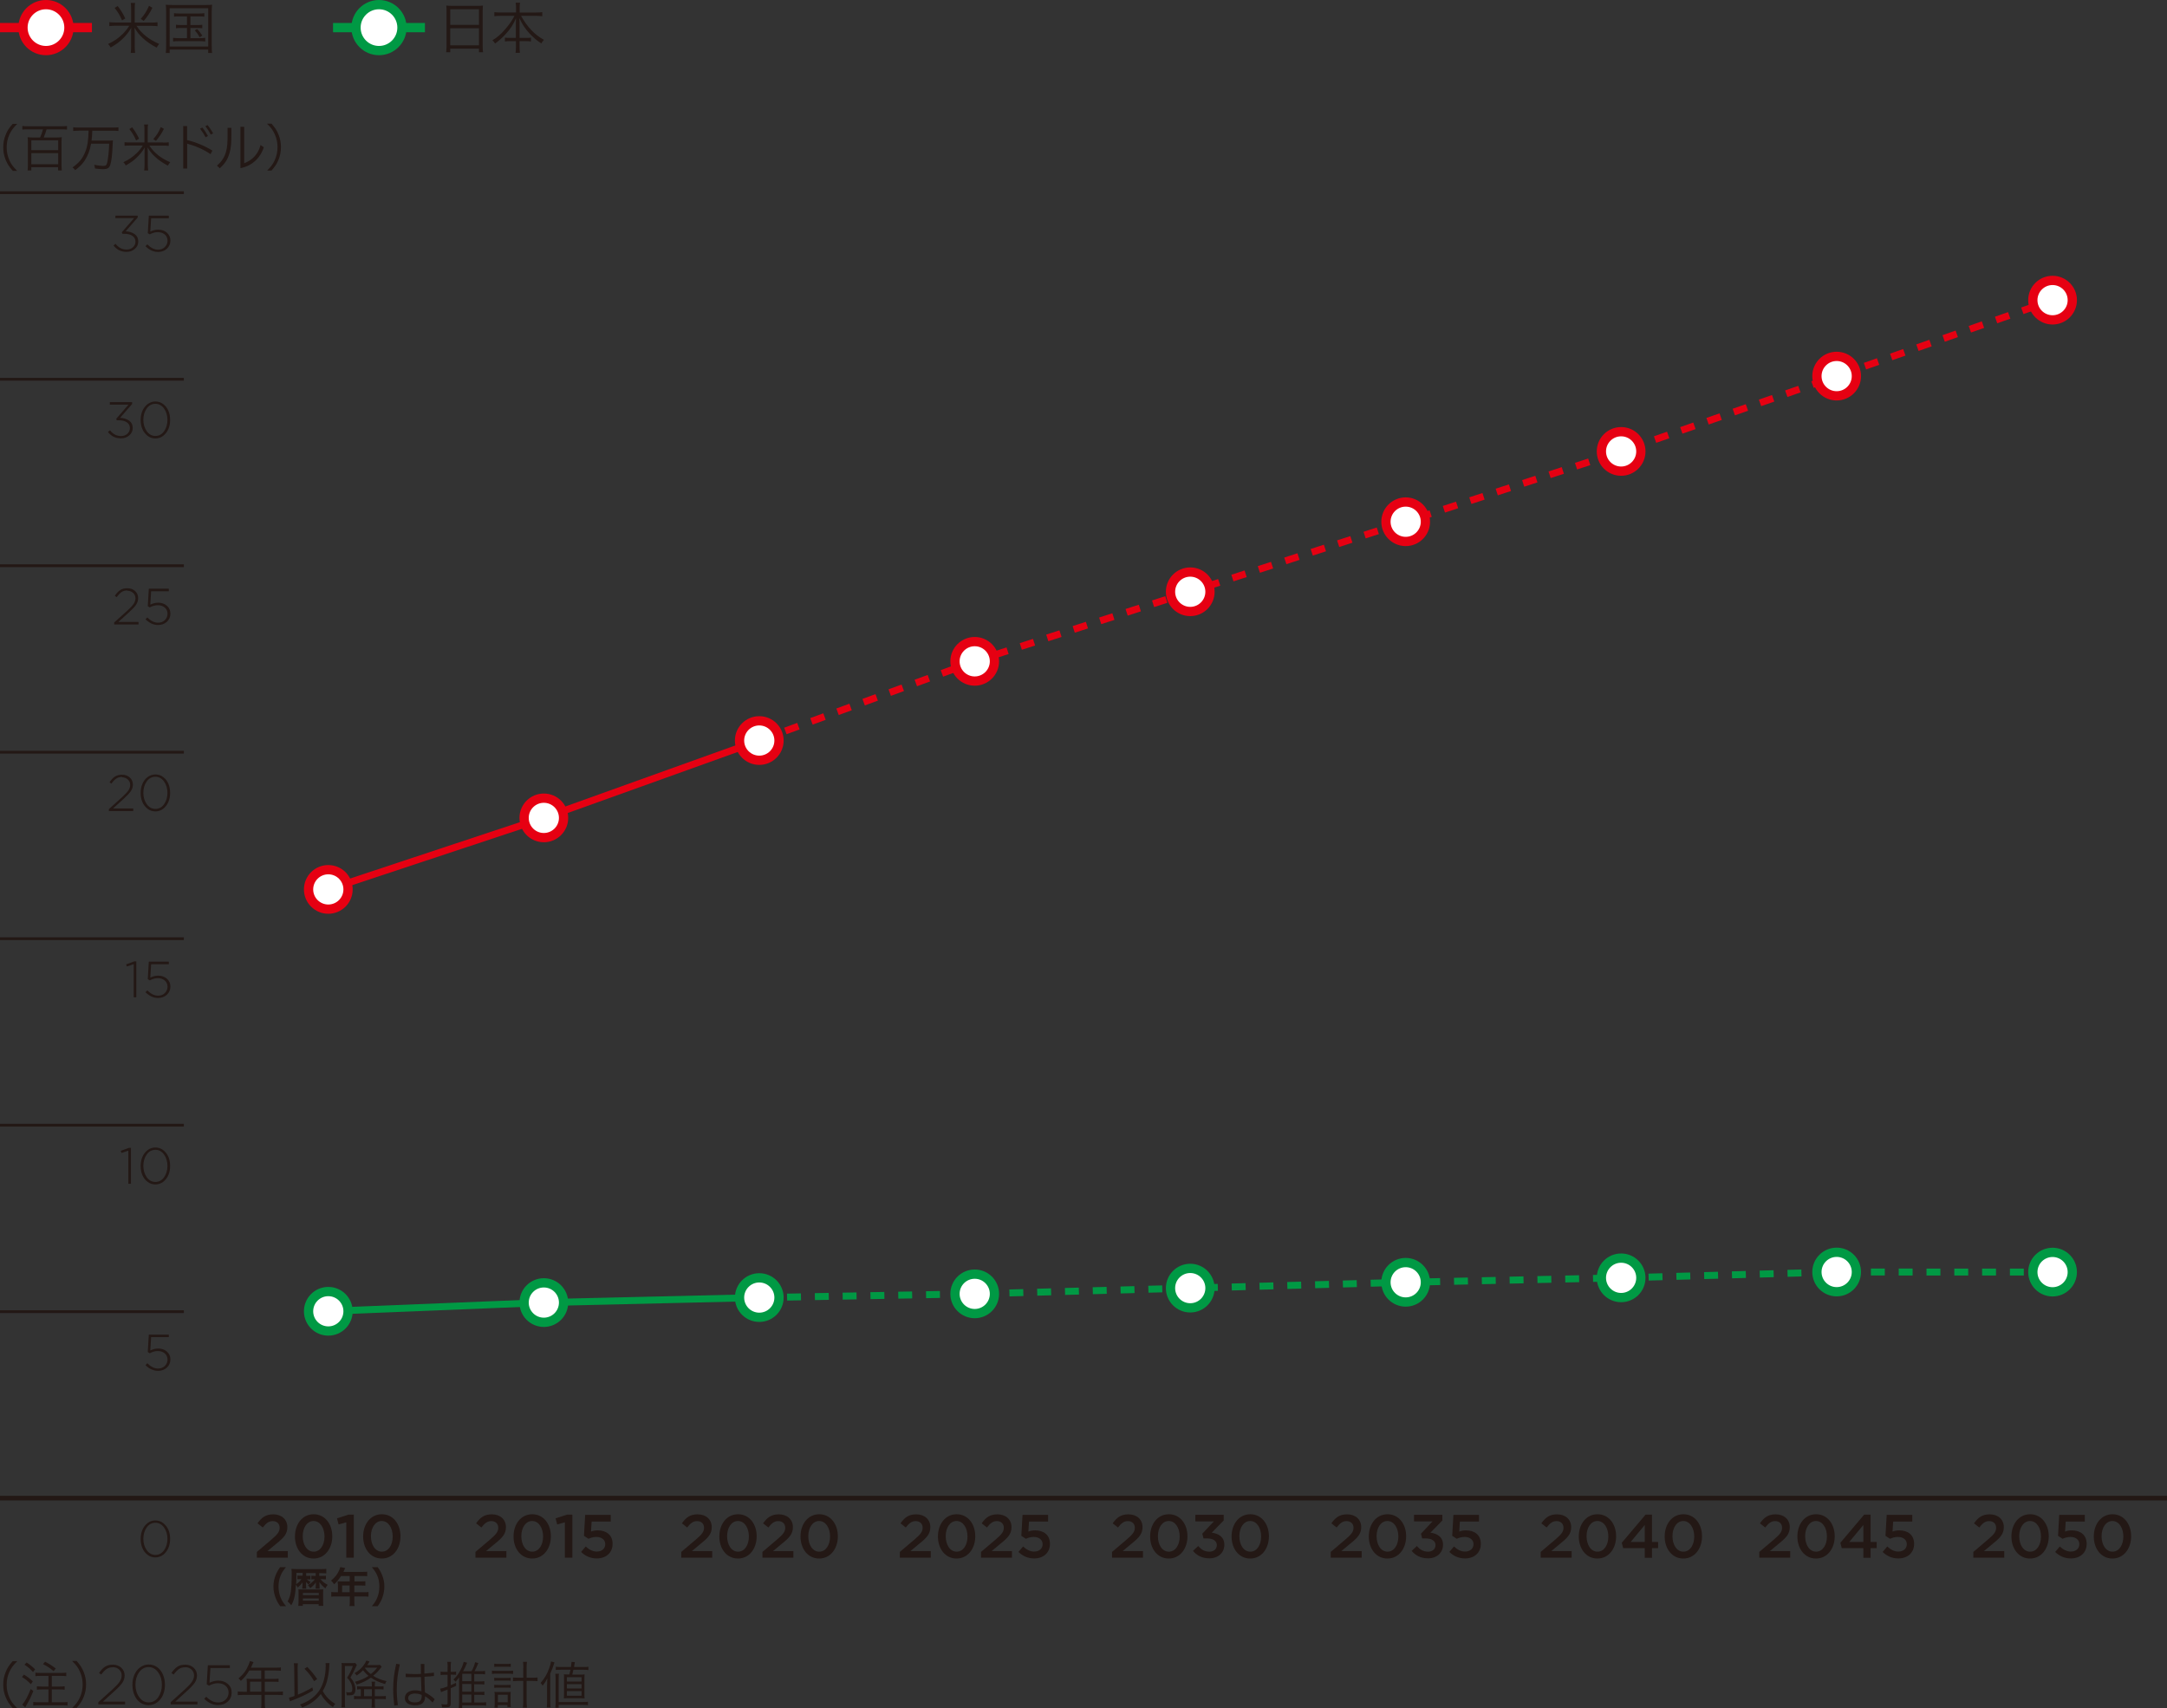 <?xml version="1.0" encoding="UTF-8"?><svg id="_レイヤー_2" xmlns="http://www.w3.org/2000/svg" viewBox="0 0 233.86 184.38"><rect x="0" y="0" width="233.86" height="184.38" fill="#333333" stroke="none"/><defs><style>.cls-1,.cls-2,.cls-3,.cls-4,.cls-5,.cls-6,.cls-7,.cls-8,.cls-9,.cls-10{stroke-miterlimit:10;}.cls-1,.cls-2,.cls-3,.cls-5,.cls-7,.cls-8,.cls-9,.cls-10{fill:none;}.cls-1,.cls-2,.cls-4,.cls-9{stroke:#e60012;}.cls-2,.cls-3,.cls-9,.cls-10{stroke-width:.75px;}.cls-3,.cls-5,.cls-6,.cls-10{stroke:#094;}.cls-4,.cls-6{fill:#fff;}.cls-7{stroke-width:.3px;}.cls-7,.cls-8{stroke:#231815;}.cls-8{stroke-width:.5px;}.cls-11{fill:#231815;}.cls-9,.cls-10{stroke-dasharray:0 0 1.5 1.5;}</style></defs><g id="base"><g><path class="cls-11" d="M48.19,1.19c0-.24,0-.42-.03-.59,.19,.02,.37,.03,.64,.03h2.7c.28,0,.44,0,.62-.03-.02,.17-.03,.32-.03,.55v3.85c0,.29,.01,.46,.04,.64h-.44v-.39h-3.1v.39h-.44c.02-.18,.04-.37,.04-.64V1.19Zm.4,1.49h3.1V1h-3.1v1.68Zm0,2.21h3.1v-1.84h-3.1v1.84Z"/><path class="cls-11" d="M54.01,1.71c-.23,0-.44,.01-.66,.04v-.44c.22,.03,.4,.04,.66,.04h1.68V.84c0-.2-.01-.34-.04-.55h.47c-.03,.18-.04,.35-.04,.54v.52h1.77c.3,0,.5-.01,.67-.04v.44c-.25-.02-.43-.04-.67-.04h-1.62c.67,1.21,1.48,2.05,2.47,2.59-.13,.14-.19,.23-.28,.39-.49-.32-.86-.64-1.25-1.05-.5-.53-.83-1.04-1.12-1.69,.02,.36,.02,.58,.02,.78v1.36h.65c.29,0,.43,0,.58-.03v.42c-.18-.03-.32-.04-.59-.04h-.64v.57c0,.28,.01,.5,.04,.69h-.47c.03-.21,.04-.42,.04-.7v-.56h-.58c-.28,0-.43,0-.61,.04v-.42c.16,.02,.29,.03,.59,.03h.59v-1.36c0-.22,0-.45,.02-.77-.28,.65-.59,1.15-1.13,1.73-.38,.41-.7,.7-1.14,1.01-.09-.16-.14-.22-.28-.35,.52-.31,.95-.68,1.4-1.22,.45-.52,.71-.9,.98-1.42h-1.53Z"/></g><g><path class="cls-11" d="M1.37,18.43c-.41-.47-.58-.74-.76-1.18-.18-.44-.26-.87-.26-1.35s.08-.91,.26-1.35c.18-.45,.35-.71,.76-1.18h.49c-.46,.47-.64,.72-.84,1.14-.2,.44-.3,.9-.3,1.4s.1,.96,.3,1.4c.19,.42,.37,.67,.84,1.14h-.49Z"/><path class="cls-11" d="M2.99,13.96c-.23,0-.41,.01-.58,.03v-.39c.17,.02,.34,.03,.58,.03h3.66c.24,0,.42-.01,.58-.03v.39c-.17-.02-.36-.03-.58-.03h-1.62c-.09,.3-.2,.62-.31,.88h1.42c.21,0,.37-.01,.53-.03-.02,.15-.03,.31-.03,.5v2.55c0,.19,.01,.36,.03,.54h-.4v-.35H3.38v.35h-.4c.02-.19,.03-.34,.03-.54v-2.56c0-.18-.01-.33-.03-.49,.16,.02,.31,.03,.51,.03h.84c.12-.27,.21-.52,.31-.88h-1.66Zm.39,2.25h2.9v-1.06H3.38v1.06Zm0,1.52h2.9v-1.2H3.38v1.2Z"/><path class="cls-11" d="M8.49,14.11c-.23,0-.41,.01-.59,.03v-.4c.17,.02,.35,.03,.59,.03h3.7c.24,0,.41-.01,.59-.03v.4c-.17-.02-.36-.03-.59-.03h-2.23q-.03,.73-.08,1.07h1.67c.33,0,.5,0,.64-.03-.02,.1-.02,.2-.03,.43-.04,1.08-.13,1.84-.26,2.22-.12,.35-.3,.46-.8,.46-.2,0-.45-.02-.85-.07-.01-.16-.04-.26-.09-.4,.44,.08,.71,.12,.96,.12,.32,0,.39-.07,.47-.45,.1-.51,.17-1.19,.19-1.95h-1.95c-.13,.73-.34,1.28-.69,1.82-.25,.38-.52,.65-1.02,1.04-.1-.14-.18-.21-.3-.29,.73-.52,1.09-.96,1.38-1.69,.24-.59,.34-1.25,.36-2.29h-1.09Z"/><path class="cls-11" d="M17.62,15.39c.26,0,.43-.01,.59-.03v.39c-.15-.02-.35-.03-.59-.03h-1.5c.49,.76,1.26,1.38,2.25,1.79-.12,.14-.15,.2-.25,.37-.57-.3-1.01-.6-1.4-.97-.35-.32-.57-.61-.79-1q.01,.18,.02,.57v1.25c0,.25,.01,.46,.04,.67h-.43c.03-.2,.04-.42,.04-.68v-1.24c0-.23,0-.42,.02-.57-.26,.46-.5,.75-.91,1.14-.31,.3-.6,.5-1.14,.81-.08-.16-.13-.23-.26-.35,.59-.27,1.02-.57,1.45-.99,.26-.25,.49-.54,.65-.81h-1.38c-.24,0-.43,.01-.59,.03v-.39c.15,.02,.32,.03,.59,.03h1.56v-1.4c0-.23-.01-.36-.04-.54h.43c-.03,.15-.04,.31-.04,.54v1.4h1.66Zm-2.93-.23c-.21-.49-.4-.8-.73-1.23l.3-.19c.34,.45,.51,.74,.75,1.23l-.32,.19Zm1.86-.15c.37-.42,.58-.75,.8-1.29l.34,.19c-.25,.5-.47,.83-.86,1.3l-.29-.2Z"/><path class="cls-11" d="M20.19,18.19h-.42v-4.58h.42v1.51c1.02,.24,2.02,.69,2.73,1.14l-.2,.38c-.82-.55-1.69-.91-2.52-1.13v2.67Zm1.65-4.42c.23,.28,.42,.57,.6,.91l-.25,.14c-.18-.34-.38-.64-.6-.93l.25-.12Zm.57-.26c.21,.27,.4,.55,.59,.88l-.25,.14c-.19-.35-.36-.62-.59-.91l.25-.12Z"/><path class="cls-11" d="M24.97,13.81v.75c0,.76-.03,1.41-.2,1.97-.22,.72-.48,1.11-1.05,1.64-.09-.1-.2-.2-.31-.29,.53-.45,.81-.91,.97-1.46,.16-.54,.18-1.12,.18-1.88v-.74h.41Zm.98-.12h.4v3.93c.85-.31,1.51-.96,1.77-1.97,.12,.09,.24,.18,.35,.25-.4,1.21-1.31,2.02-2.52,2.25v-4.46Z"/><path class="cls-11" d="M28.81,18.43c.46-.46,.64-.71,.84-1.14,.2-.44,.3-.9,.3-1.4s-.1-.96-.3-1.4c-.19-.42-.37-.68-.84-1.14h.49c.41,.47,.58,.74,.76,1.18,.18,.44,.26,.88,.26,1.35s-.08,.91-.26,1.35c-.18,.45-.35,.71-.76,1.18h-.49Z"/></g><g><path class="cls-11" d="M27.73,167.52l1.59-1.35c.63-.54,.86-.83,.86-1.25,0-.46-.32-.72-.75-.72s-.71,.23-1.07,.69l-.57-.45c.44-.62,.88-.97,1.7-.97,.9,0,1.52,.55,1.52,1.38h0c0,.74-.38,1.14-1.2,1.8l-.95,.79h2.2v.71h-3.34v-.64Z"/><path class="cls-11" d="M31.83,165.86h0c0-1.33,.8-2.4,2.02-2.4s2.01,1.06,2.01,2.38h0c0,1.33-.8,2.4-2.02,2.4s-2.01-1.06-2.01-2.38Zm3.19,0h0c0-.92-.47-1.67-1.18-1.67s-1.17,.73-1.17,1.64h0c0,.92,.46,1.67,1.18,1.67s1.17-.73,1.17-1.64Z"/><path class="cls-11" d="M37.37,164.33l-.83,.23-.17-.66,1.24-.4h.57v4.65h-.81v-3.83Z"/><path class="cls-11" d="M39.19,165.86h0c0-1.33,.8-2.4,2.02-2.4s2.01,1.06,2.01,2.38h0c0,1.33-.8,2.4-2.02,2.4s-2.01-1.06-2.01-2.38Zm3.19,0h0c0-.92-.47-1.67-1.18-1.67s-1.17,.73-1.17,1.64h0c0,.92,.46,1.67,1.18,1.67s1.17-.73,1.17-1.64Z"/></g><g><path class="cls-11" d="M30.24,173.39c-.25-.36-.36-.56-.49-.89-.16-.41-.24-.81-.24-1.24s.07-.8,.23-1.2c.13-.33,.24-.53,.49-.89h.63c-.32,.4-.45,.6-.57,.9-.16,.37-.23,.75-.23,1.19s.08,.86,.24,1.23c.13,.3,.25,.5,.57,.9h-.63Z"/><path class="cls-11" d="M34.48,170.11h.38c.14,0,.25,0,.31-.02v.4c-.08,0-.19-.02-.31-.02h-.28c.27,.3,.45,.44,.78,.61-.12,.14-.15,.19-.24,.38-.31-.24-.45-.39-.66-.68,0,.08,.02,.22,.02,.3v.14c0,.12,0,.18,.02,.27h-.44c.01-.1,.02-.17,.02-.27v-.13c0-.14,0-.24,.01-.28-.17,.25-.34,.42-.61,.63-.08-.14-.12-.19-.25-.3,.22-.14,.38-.27,.59-.47,.07-.07,.09-.09,.15-.19h-.1c-.11,0-.22,0-.27,.02v-.4c.06,0,.14,.01,.28,.01h.19v-.3h-1.03v.3h.19c.13,0,.22,0,.27-.01v.4c-.06,0-.14-.01-.23-.01h-.15c.12,.12,.23,.19,.4,.28-.1,.11-.13,.16-.19,.3-.21-.19-.21-.19-.3-.31t0,.14s0,.02,0,.18v.12c0,.12,0,.22,.02,.29h-.44c.01-.08,.03-.2,.03-.29v-.14s0-.09,0-.24c-.17,.24-.28,.36-.51,.55-.06-.12-.1-.18-.2-.3-.03,.52-.05,.76-.1,1.06-.08,.47-.19,.81-.4,1.16-.14-.18-.23-.29-.39-.42,.2-.37,.29-.65,.36-1.15,.05-.41,.08-.92,.08-1.71,0-.34,0-.49-.03-.65,.17,.01,.36,.02,.59,.02h2.62c.26,0,.43,0,.55-.03v.49c-.12-.01-.27-.02-.5-.02h-.26v.3Zm-2.49-.3v.32c0,.24-.01,.59-.03,.88,.24-.15,.41-.32,.57-.54h-.22c-.1,0-.16,0-.22,.01v-.4c.06,0,.12,.01,.22,.01h.35v-.3h-.67Zm.23,2.17c0-.17,0-.27-.02-.41,.14,0,.28,.01,.49,.01h1.7c.27,0,.38,0,.5-.01-.02,.13-.02,.23-.02,.41v.88c0,.21,0,.34,.02,.49h-.5v-.18h-1.71v.18h-.49c.02-.13,.03-.29,.03-.48v-.9Zm.47,.21h1.71v-.23h-1.71v.23Zm0,.6h1.71v-.24h-1.71v.24Z"/><path class="cls-11" d="M36.45,170.96c0-.1,0-.17-.01-.26,.09,0,.19,.01,.32,.01h.98v-.58h-.94c-.23,.36-.45,.63-.74,.89-.13-.19-.18-.25-.33-.4,.46-.39,.69-.69,.88-1.13,.06-.14,.09-.24,.11-.33l.54,.11c-.03,.05-.04,.07-.07,.13,0,.01-.05,.11-.13,.28h2.11c.21,0,.32,0,.46-.02v.49c-.14-.02-.26-.02-.46-.02h-.92v.58h.72c.21,0,.33,0,.46-.02v.48c-.14-.01-.26-.02-.45-.02h-.74v.73h1.04c.21,0,.35,0,.49-.03v.51c-.14-.02-.3-.03-.49-.03h-1.04v.56c0,.23,0,.35,.03,.48h-.55c.02-.13,.03-.25,.03-.49v-.55h-1.51c-.2,0-.34,0-.49,.03v-.51c.14,.02,.29,.03,.49,.03h.23v-.92Zm1.28,.92v-.73h-.81v.73h.81Z"/><path class="cls-11" d="M40.13,173.39c.32-.4,.45-.6,.57-.9,.16-.37,.24-.77,.24-1.23s-.07-.82-.23-1.19c-.13-.3-.26-.5-.58-.9h.63c.25,.36,.36,.55,.49,.89,.16,.41,.23,.77,.23,1.2s-.08,.83-.23,1.24c-.13,.33-.24,.53-.49,.89h-.63Z"/></g><g><path class="cls-11" d="M51.32,167.52l1.59-1.35c.63-.54,.86-.83,.86-1.25,0-.46-.32-.72-.75-.72s-.71,.23-1.07,.69l-.57-.45c.44-.62,.88-.97,1.7-.97,.9,0,1.52,.55,1.52,1.38h0c0,.74-.38,1.14-1.2,1.8l-.95,.79h2.2v.71h-3.34v-.64Z"/><path class="cls-11" d="M55.42,165.86h0c0-1.33,.8-2.4,2.02-2.4s2.01,1.06,2.01,2.38h0c0,1.33-.8,2.4-2.02,2.4s-2.01-1.06-2.01-2.38Zm3.19,0h0c0-.92-.47-1.67-1.18-1.67s-1.17,.73-1.17,1.64h0c0,.92,.46,1.67,1.18,1.67s1.17-.73,1.17-1.64Z"/><path class="cls-11" d="M60.96,164.33l-.83,.23-.17-.66,1.24-.4h.57v4.65h-.81v-3.83Z"/><path class="cls-11" d="M62.71,167.53l.5-.59c.37,.34,.76,.55,1.19,.55,.55,0,.92-.32,.92-.8h0c0-.48-.4-.78-.96-.78-.33,0-.61,.09-.85,.2l-.49-.32,.13-2.26h2.76v.72h-2.06l-.07,1.08c.22-.08,.42-.13,.73-.13,.9,0,1.6,.48,1.6,1.45h0c0,.96-.69,1.58-1.71,1.58-.71,0-1.26-.28-1.7-.71Z"/></g><g><path class="cls-11" d="M73.53,167.52l1.59-1.35c.63-.54,.86-.83,.86-1.25,0-.46-.32-.72-.75-.72s-.71,.23-1.07,.69l-.57-.45c.44-.62,.88-.97,1.7-.97,.9,0,1.52,.55,1.52,1.38h0c0,.74-.38,1.14-1.2,1.8l-.95,.79h2.2v.71h-3.34v-.64Z"/><path class="cls-11" d="M77.63,165.86h0c0-1.33,.8-2.4,2.02-2.4s2.01,1.06,2.01,2.38h0c0,1.33-.8,2.4-2.02,2.4s-2.01-1.06-2.01-2.38Zm3.19,0h0c0-.92-.47-1.67-1.18-1.67s-1.17,.73-1.17,1.64h0c0,.92,.46,1.67,1.18,1.67s1.17-.73,1.17-1.64Z"/><path class="cls-11" d="M82.29,167.52l1.59-1.35c.63-.54,.86-.83,.86-1.25,0-.46-.32-.72-.75-.72s-.71,.23-1.07,.69l-.57-.45c.44-.62,.88-.97,1.7-.97,.9,0,1.52,.55,1.52,1.38h0c0,.74-.38,1.14-1.2,1.8l-.95,.79h2.2v.71h-3.34v-.64Z"/><path class="cls-11" d="M86.39,165.86h0c0-1.33,.8-2.4,2.02-2.4s2.01,1.06,2.01,2.38h0c0,1.33-.8,2.4-2.02,2.4s-2.01-1.06-2.01-2.38Zm3.19,0h0c0-.92-.47-1.67-1.18-1.67s-1.17,.73-1.17,1.64h0c0,.92,.46,1.67,1.18,1.67s1.17-.73,1.17-1.64Z"/></g><g><path class="cls-11" d="M97.12,167.52l1.59-1.35c.63-.54,.86-.83,.86-1.25,0-.46-.32-.72-.75-.72s-.71,.23-1.07,.69l-.57-.45c.44-.62,.88-.97,1.7-.97,.9,0,1.52,.55,1.52,1.38h0c0,.74-.38,1.14-1.2,1.8l-.95,.79h2.2v.71h-3.34v-.64Z"/><path class="cls-11" d="M101.22,165.86h0c0-1.33,.8-2.4,2.02-2.4s2.01,1.06,2.01,2.38h0c0,1.33-.8,2.4-2.02,2.4s-2.01-1.06-2.01-2.38Zm3.19,0h0c0-.92-.47-1.67-1.18-1.67s-1.17,.73-1.17,1.64h0c0,.92,.46,1.67,1.18,1.67s1.17-.73,1.17-1.64Z"/><path class="cls-11" d="M105.88,167.52l1.59-1.35c.63-.54,.86-.83,.86-1.25,0-.46-.32-.72-.75-.72s-.71,.23-1.07,.69l-.57-.45c.44-.62,.88-.97,1.7-.97,.9,0,1.52,.55,1.52,1.38h0c0,.74-.38,1.14-1.2,1.8l-.95,.79h2.2v.71h-3.34v-.64Z"/><path class="cls-11" d="M109.91,167.53l.5-.59c.37,.34,.76,.55,1.19,.55,.55,0,.92-.32,.92-.8h0c0-.48-.4-.78-.96-.78-.33,0-.61,.09-.85,.2l-.49-.32,.13-2.26h2.76v.72h-2.06l-.07,1.08c.22-.08,.42-.13,.73-.13,.9,0,1.6,.48,1.6,1.45h0c0,.96-.69,1.58-1.71,1.58-.71,0-1.26-.28-1.7-.71Z"/></g><g><path class="cls-11" d="M120.02,167.52l1.59-1.35c.63-.54,.86-.83,.86-1.25,0-.46-.32-.72-.75-.72s-.71,.23-1.07,.69l-.57-.45c.44-.62,.88-.97,1.7-.97,.9,0,1.52,.55,1.52,1.38h0c0,.74-.38,1.14-1.2,1.8l-.95,.79h2.2v.71h-3.34v-.64Z"/><path class="cls-11" d="M124.12,165.86h0c0-1.33,.8-2.4,2.02-2.4s2.01,1.06,2.01,2.38h0c0,1.33-.8,2.4-2.02,2.4s-2.01-1.06-2.01-2.38Zm3.19,0h0c0-.92-.47-1.67-1.18-1.67s-1.17,.73-1.17,1.64h0c0,.92,.46,1.67,1.18,1.67s1.17-.73,1.17-1.64Z"/><path class="cls-11" d="M128.74,167.42l.57-.53c.33,.39,.7,.61,1.21,.61,.46,0,.8-.28,.8-.7h0c0-.47-.42-.73-1.06-.73h-.38l-.13-.51,1.25-1.33h-2v-.71h3.06v.61l-1.29,1.32c.7,.09,1.36,.44,1.36,1.3h0c0,.86-.66,1.47-1.62,1.47-.81,0-1.38-.34-1.77-.81Z"/><path class="cls-11" d="M132.91,165.86h0c0-1.33,.8-2.4,2.02-2.4s2.01,1.06,2.01,2.38h0c0,1.33-.8,2.4-2.02,2.4s-2.01-1.06-2.01-2.38Zm3.19,0h0c0-.92-.47-1.67-1.18-1.67s-1.17,.73-1.17,1.64h0c0,.92,.46,1.67,1.18,1.67s1.17-.73,1.17-1.64Z"/></g><g><path class="cls-11" d="M143.62,167.52l1.59-1.35c.63-.54,.86-.83,.86-1.25,0-.46-.32-.72-.75-.72s-.71,.23-1.07,.69l-.57-.45c.44-.62,.88-.97,1.7-.97,.9,0,1.52,.55,1.52,1.38h0c0,.74-.38,1.14-1.2,1.8l-.95,.79h2.2v.71h-3.34v-.64Z"/><path class="cls-11" d="M147.72,165.86h0c0-1.33,.8-2.4,2.02-2.4s2.01,1.06,2.01,2.38h0c0,1.33-.8,2.4-2.02,2.4s-2.01-1.06-2.01-2.38Zm3.19,0h0c0-.92-.47-1.67-1.18-1.67s-1.17,.73-1.17,1.64h0c0,.92,.46,1.67,1.18,1.67s1.17-.73,1.17-1.64Z"/><path class="cls-11" d="M152.34,167.42l.57-.53c.33,.39,.7,.61,1.21,.61,.46,0,.8-.28,.8-.7h0c0-.47-.42-.73-1.06-.73h-.38l-.13-.51,1.25-1.33h-2v-.71h3.06v.61l-1.29,1.32c.7,.09,1.36,.44,1.36,1.3h0c0,.86-.66,1.47-1.62,1.47-.81,0-1.38-.34-1.77-.81Z"/><path class="cls-11" d="M156.41,167.53l.5-.59c.37,.34,.76,.55,1.19,.55,.55,0,.92-.32,.92-.8h0c0-.48-.4-.78-.96-.78-.33,0-.61,.09-.85,.2l-.49-.32,.13-2.26h2.76v.72h-2.06l-.07,1.08c.22-.08,.42-.13,.73-.13,.9,0,1.6,.48,1.6,1.45h0c0,.96-.69,1.58-1.71,1.58-.71,0-1.26-.28-1.7-.71Z"/></g><g><path class="cls-11" d="M166.28,167.52l1.59-1.35c.63-.54,.86-.83,.86-1.25,0-.46-.32-.72-.75-.72s-.71,.23-1.07,.69l-.57-.45c.44-.62,.88-.97,1.7-.97,.9,0,1.52,.55,1.52,1.38h0c0,.74-.38,1.14-1.2,1.8l-.95,.79h2.2v.71h-3.34v-.64Z"/><path class="cls-11" d="M170.38,165.86h0c0-1.33,.8-2.4,2.02-2.4s2.01,1.06,2.01,2.38h0c0,1.33-.8,2.4-2.02,2.4s-2.01-1.06-2.01-2.38Zm3.19,0h0c0-.92-.47-1.67-1.18-1.67s-1.17,.73-1.17,1.64h0c0,.92,.46,1.67,1.18,1.67s1.17-.73,1.17-1.64Z"/><path class="cls-11" d="M177.5,167.12h-2.33l-.15-.58,2.57-3.04h.69v2.95h.66v.67h-.66v1.04h-.78v-1.04Zm0-.67v-1.83l-1.52,1.83h1.52Z"/><path class="cls-11" d="M179.65,165.86h0c0-1.33,.8-2.4,2.02-2.4s2.01,1.06,2.01,2.38h0c0,1.33-.8,2.4-2.02,2.4s-2.01-1.06-2.01-2.38Zm3.19,0h0c0-.92-.47-1.67-1.18-1.67s-1.17,.73-1.17,1.64h0c0,.92,.46,1.67,1.18,1.67s1.17-.73,1.17-1.64Z"/></g><g><path class="cls-11" d="M189.87,167.52l1.59-1.35c.63-.54,.86-.83,.86-1.25,0-.46-.32-.72-.75-.72s-.71,.23-1.07,.69l-.57-.45c.44-.62,.88-.97,1.7-.97,.9,0,1.52,.55,1.52,1.38h0c0,.74-.38,1.14-1.2,1.8l-.95,.79h2.2v.71h-3.34v-.64Z"/><path class="cls-11" d="M193.97,165.86h0c0-1.33,.8-2.4,2.02-2.4s2.01,1.06,2.01,2.38h0c0,1.33-.8,2.4-2.02,2.4s-2.01-1.06-2.01-2.38Zm3.19,0h0c0-.92-.47-1.67-1.18-1.67s-1.17,.73-1.17,1.64h0c0,.92,.46,1.67,1.18,1.67s1.17-.73,1.17-1.64Z"/><path class="cls-11" d="M201.09,167.12h-2.33l-.15-.58,2.57-3.04h.69v2.95h.66v.67h-.66v1.04h-.78v-1.04Zm0-.67v-1.83l-1.52,1.83h1.52Z"/><path class="cls-11" d="M203.17,167.53l.5-.59c.37,.34,.76,.55,1.19,.55,.55,0,.92-.32,.92-.8h0c0-.48-.4-.78-.96-.78-.33,0-.61,.09-.85,.2l-.49-.32,.13-2.26h2.76v.72h-2.06l-.07,1.08c.22-.08,.42-.13,.73-.13,.9,0,1.6,.48,1.6,1.45h0c0,.96-.69,1.58-1.71,1.58-.71,0-1.26-.28-1.7-.71Z"/></g><g><path class="cls-11" d="M212.97,167.52l1.59-1.35c.63-.54,.86-.83,.86-1.25,0-.46-.32-.72-.75-.72s-.71,.23-1.07,.69l-.57-.45c.44-.62,.88-.97,1.7-.97,.9,0,1.52,.55,1.52,1.38h0c0,.74-.38,1.14-1.2,1.8l-.95,.79h2.2v.71h-3.34v-.64Z"/><path class="cls-11" d="M217.07,165.86h0c0-1.33,.8-2.4,2.02-2.4s2.01,1.06,2.01,2.38h0c0,1.33-.8,2.4-2.02,2.4s-2.01-1.06-2.01-2.38Zm3.19,0h0c0-.92-.47-1.67-1.18-1.67s-1.17,.73-1.17,1.64h0c0,.92,.46,1.67,1.18,1.67s1.17-.73,1.17-1.64Z"/><path class="cls-11" d="M221.79,167.53l.5-.59c.37,.34,.76,.55,1.19,.55,.55,0,.92-.32,.92-.8h0c0-.48-.4-.78-.96-.78-.33,0-.61,.09-.85,.2l-.49-.32,.13-2.26h2.76v.72h-2.06l-.07,1.08c.22-.08,.42-.13,.73-.13,.9,0,1.6,.48,1.6,1.45h0c0,.96-.69,1.58-1.71,1.58-.71,0-1.26-.28-1.7-.71Z"/><path class="cls-11" d="M225.96,165.86h0c0-1.33,.8-2.4,2.02-2.4s2.01,1.06,2.01,2.38h0c0,1.33-.8,2.4-2.02,2.4s-2.01-1.06-2.01-2.38Zm3.19,0h0c0-.92-.47-1.67-1.18-1.67s-1.17,.73-1.17,1.64h0c0,.92,.46,1.67,1.18,1.67s1.17-.73,1.17-1.64Z"/></g><line class="cls-7" y1="141.59" x2="19.84" y2="141.59"/><path class="cls-11" d="M15.95,145.93l.11-1.86h2.16v.27h-1.91l-.09,1.44c.29-.14,.57-.21,.85-.21,.38,0,.69,.11,.94,.33,.25,.22,.38,.5,.38,.84,0,.36-.13,.66-.38,.89s-.57,.35-.96,.35c-.25,0-.49-.06-.73-.17s-.44-.26-.62-.45l.2-.2c.38,.38,.76,.57,1.15,.57,.3,0,.55-.09,.74-.28,.19-.19,.29-.42,.29-.69s-.1-.49-.29-.66c-.2-.17-.45-.26-.76-.26-.28,0-.57,.08-.87,.24l-.22-.14Z"/><line class="cls-7" y1="81.2" x2="19.84" y2="81.2"/><g><path class="cls-11" d="M13.15,83.87c-.23,0-.44,.06-.61,.18-.17,.12-.35,.3-.51,.54l-.21-.14c.18-.28,.38-.49,.58-.62,.21-.14,.47-.2,.79-.2s.6,.1,.82,.3c.22,.2,.33,.46,.33,.76,0,.25-.07,.49-.21,.7s-.39,.48-.75,.81l-1.18,1.07h2.18v.28h-2.63v-.21l1.44-1.3c.32-.29,.54-.53,.67-.72,.12-.19,.19-.39,.19-.59,0-.24-.09-.44-.26-.59-.17-.15-.38-.23-.61-.23Z"/><path class="cls-11" d="M18.17,84.6c.13,.3,.19,.63,.19,.99s-.06,.69-.19,.99-.32,.54-.56,.73c-.25,.19-.53,.28-.84,.28s-.6-.09-.84-.28-.43-.42-.56-.72-.19-.63-.19-.99,.06-.69,.19-.99c.13-.3,.32-.54,.56-.73,.25-.18,.53-.28,.84-.28s.6,.09,.84,.28c.25,.18,.43,.42,.56,.72Zm-.46,2.21c.24-.34,.36-.75,.36-1.22s-.12-.88-.36-1.22c-.24-.34-.56-.52-.94-.52s-.7,.17-.94,.51c-.24,.34-.36,.75-.36,1.22s.12,.88,.36,1.22c.24,.34,.56,.52,.94,.52s.7-.17,.94-.51Z"/></g><line class="cls-7" y1="61.07" x2="19.84" y2="61.07"/><g><path class="cls-11" d="M13.72,63.74c-.23,0-.44,.06-.61,.18s-.35,.3-.51,.54l-.21-.14c.18-.28,.38-.49,.58-.62,.21-.14,.47-.2,.79-.2s.6,.1,.82,.3c.22,.2,.33,.46,.33,.76,0,.25-.07,.48-.21,.7s-.39,.48-.75,.81l-1.18,1.07h2.18v.27h-2.63v-.21l1.44-1.3c.32-.29,.54-.53,.67-.72,.12-.19,.19-.39,.19-.59,0-.24-.09-.44-.26-.59-.17-.15-.38-.23-.61-.23Z"/><path class="cls-11" d="M15.95,65.41l.11-1.86h2.16v.28h-1.91l-.09,1.44c.29-.14,.57-.21,.85-.21,.38,0,.69,.11,.94,.33,.25,.22,.38,.5,.38,.84,0,.36-.13,.66-.38,.89-.25,.23-.57,.35-.96,.35-.25,0-.49-.06-.73-.17-.23-.12-.44-.27-.62-.45l.2-.2c.38,.38,.76,.57,1.15,.57,.3,0,.55-.09,.74-.28,.19-.19,.29-.42,.29-.69s-.1-.49-.29-.66c-.2-.17-.45-.26-.76-.26-.28,0-.57,.08-.87,.24l-.22-.14Z"/></g><line class="cls-7" y1="40.94" x2="19.84" y2="40.94"/><g><path class="cls-11" d="M13.87,43.68h-2.02v-.27h2.41v.2l-1.3,1.49c.4,.02,.72,.13,.98,.31,.26,.19,.38,.45,.38,.78s-.12,.6-.37,.81c-.25,.21-.54,.32-.89,.32-.59,0-1.06-.23-1.41-.69l.22-.18c.32,.41,.72,.62,1.2,.62,.26,0,.49-.08,.67-.24s.28-.37,.28-.62c0-.26-.11-.47-.33-.62-.22-.15-.51-.22-.87-.22h-.21l-.07-.16,1.33-1.53Z"/><path class="cls-11" d="M18.17,44.34c.13,.3,.19,.63,.19,.99s-.06,.69-.19,.99-.32,.54-.56,.73c-.25,.19-.53,.28-.84,.28s-.6-.09-.84-.28-.43-.42-.56-.72-.19-.63-.19-.99,.06-.69,.19-.99c.13-.3,.32-.54,.56-.73,.25-.18,.53-.28,.84-.28s.6,.09,.84,.28c.25,.18,.43,.42,.56,.72Zm-.46,2.21c.24-.34,.36-.75,.36-1.22s-.12-.88-.36-1.22c-.24-.34-.56-.52-.94-.52s-.7,.17-.94,.51c-.24,.34-.36,.75-.36,1.22s.12,.88,.36,1.22c.24,.34,.56,.52,.94,.52s.7-.17,.94-.51Z"/></g><line class="cls-7" y1="121.46" x2="19.84" y2="121.46"/><g><path class="cls-11" d="M13.03,124.23l.88-.32h.22v3.88h-.28v-3.58l-.74,.25-.08-.23Z"/><path class="cls-11" d="M18.17,124.87c.13,.3,.19,.63,.19,.99s-.06,.69-.19,.99c-.13,.3-.32,.54-.56,.73-.25,.18-.53,.28-.84,.28s-.6-.09-.84-.28c-.25-.18-.43-.42-.56-.72s-.19-.63-.19-.99,.06-.69,.19-.99c.13-.3,.32-.54,.56-.73s.53-.28,.84-.28,.6,.09,.84,.28,.43,.42,.56,.72Zm-.46,2.21c.24-.34,.36-.75,.36-1.22s-.12-.88-.36-1.22c-.24-.34-.56-.52-.94-.52s-.7,.17-.94,.51c-.24,.34-.36,.75-.36,1.22s.12,.88,.36,1.22c.24,.34,.56,.52,.94,.52s.7-.17,.94-.51Z"/></g><line class="cls-7" y1="20.8" x2="19.84" y2="20.8"/><g><path class="cls-11" d="M14.47,23.55h-2.02v-.27h2.41v.2l-1.3,1.49c.4,.02,.72,.12,.98,.31,.26,.19,.38,.45,.38,.78s-.12,.6-.37,.81c-.25,.21-.54,.32-.89,.32-.59,0-1.06-.23-1.41-.69l.22-.18c.32,.41,.72,.62,1.2,.62,.26,0,.49-.08,.67-.24,.19-.16,.28-.37,.28-.62,0-.26-.11-.47-.33-.62-.22-.15-.51-.22-.87-.22h-.21l-.07-.16,1.33-1.53Z"/><path class="cls-11" d="M15.95,25.14l.11-1.86h2.16v.28h-1.91l-.09,1.44c.29-.14,.57-.21,.85-.21,.38,0,.69,.11,.94,.33,.25,.22,.38,.5,.38,.84,0,.36-.13,.66-.38,.89-.25,.23-.57,.35-.96,.35-.25,0-.49-.06-.73-.17-.23-.12-.44-.27-.62-.45l.2-.2c.38,.38,.76,.57,1.15,.57,.3,0,.55-.09,.74-.28,.19-.19,.29-.42,.29-.69s-.1-.49-.29-.66c-.2-.17-.45-.26-.76-.26-.28,0-.57,.08-.87,.24l-.22-.14Z"/></g><line class="cls-7" y1="101.33" x2="19.84" y2="101.33"/><g><path class="cls-11" d="M13.61,104.1l.88-.32h.22v3.88h-.28v-3.58l-.74,.25-.08-.23Z"/><path class="cls-11" d="M15.95,105.67l.11-1.86h2.16v.28h-1.91l-.09,1.44c.29-.14,.57-.21,.85-.21,.38,0,.69,.11,.94,.33,.25,.22,.38,.5,.38,.84,0,.36-.13,.66-.38,.89-.25,.23-.57,.35-.96,.35-.25,0-.49-.06-.73-.17-.23-.12-.44-.27-.62-.45l.2-.2c.38,.38,.76,.57,1.15,.57,.3,0,.55-.09,.74-.28,.19-.19,.29-.42,.29-.69s-.1-.49-.29-.66c-.2-.17-.45-.26-.76-.26-.28,0-.57,.08-.87,.24l-.22-.14Z"/></g><path class="cls-11" d="M18.17,165.13c.13,.3,.19,.63,.19,.99s-.06,.69-.19,.99c-.13,.3-.32,.54-.56,.73-.25,.18-.53,.28-.84,.28s-.6-.09-.84-.28c-.25-.18-.43-.42-.56-.72s-.19-.63-.19-.99,.06-.69,.19-.99c.13-.3,.32-.54,.56-.73s.53-.28,.84-.28,.6,.09,.84,.28,.43,.42,.56,.72Zm-.46,2.21c.24-.34,.36-.75,.36-1.22s-.12-.88-.36-1.22c-.24-.34-.56-.52-.94-.52s-.7,.17-.94,.51c-.24,.34-.36,.75-.36,1.22s.12,.88,.36,1.22c.24,.34,.56,.52,.94,.52s.7-.17,.94-.51Z"/><line class="cls-5" x1="35.94" y1="2.98" x2="45.86" y2="2.98"/><circle class="cls-6" cx="40.9" cy="2.98" r="2.48"/><g><path class="cls-11" d="M16.36,2.44c.28,0,.47-.01,.64-.04v.43c-.17-.02-.38-.04-.64-.04h-1.63c.53,.83,1.38,1.5,2.45,1.95-.13,.15-.17,.22-.27,.4-.62-.32-1.1-.65-1.53-1.06-.38-.35-.62-.67-.86-1.09q.01,.19,.02,.62v1.37c0,.28,.01,.5,.04,.73h-.47c.03-.22,.04-.46,.04-.74v-1.36c0-.25,0-.46,.02-.62-.29,.5-.54,.82-.99,1.25-.34,.32-.66,.55-1.24,.89-.09-.17-.14-.25-.28-.38,.64-.3,1.12-.62,1.58-1.08,.28-.28,.53-.59,.71-.89h-1.5c-.26,0-.47,.01-.65,.04v-.43c.17,.02,.35,.04,.65,.04h1.7V.91c0-.25-.01-.4-.04-.59h.47c-.03,.16-.04,.34-.04,.59v1.53h1.81Zm-3.19-.25c-.23-.53-.43-.87-.8-1.34l.33-.2c.37,.49,.56,.8,.82,1.34l-.35,.21Zm2.03-.16c.4-.46,.63-.82,.88-1.4l.37,.21c-.28,.55-.51,.91-.94,1.42l-.31-.22Z"/><path class="cls-11" d="M17.93,1.25c0-.29-.01-.5-.04-.74,.2,.02,.38,.03,.7,.03h3.59c.32,0,.49,0,.71-.03-.02,.22-.04,.43-.04,.74v3.65c0,.44,.01,.66,.04,.82h-.42v-.37h-4.16v.37h-.42c.02-.16,.04-.38,.04-.82V1.25Zm.38,3.77h4.16V.89h-4.16V5.02Zm1.03-3.25c-.26,0-.4,0-.56,.03v-.38c.17,.03,.3,.04,.56,.04h2.12c.27,0,.43-.01,.59-.04v.38c-.17-.02-.31-.03-.58-.03h-.92v.93h.74c.27,0,.39,0,.54-.03v.38c-.15-.02-.29-.03-.54-.03h-.74v1.1h1.01c.25,0,.42-.01,.59-.04v.4c-.17-.02-.35-.04-.59-.04h-2.29c-.25,0-.41,.01-.59,.04v-.4c.17,.02,.34,.04,.59,.04h.91v-1.1h-.64c-.25,0-.4,0-.55,.03v-.38c.15,.02,.27,.03,.55,.03h.64v-.93h-.83Zm1.93,1.36c.25,.25,.34,.38,.56,.71l-.28,.18c-.21-.37-.31-.5-.53-.74l.25-.15Z"/></g><line class="cls-1" y1="2.98" x2="9.92" y2="2.98"/><circle class="cls-4" cx="4.96" cy="2.98" r="2.48"/></g><g id="_レイヤー_4"><line class="cls-8" y1="161.72" x2="233.86" y2="161.72"/><polyline class="cls-2" points="35.43 96.01 58.69 88.29 81.94 79.94"/><polyline class="cls-9" points="81.94 79.94 105.19 71.39 128.45 63.88 151.7 56.32 174.95 48.73 198.21 40.6 221.51 32.4"/><circle class="cls-4" cx="35.43" cy="96.01" r="2.13"/><circle class="cls-4" cx="58.69" cy="88.29" r="2.13"/><circle class="cls-4" cx="81.94" cy="79.94" r="2.13"/><circle class="cls-4" cx="105.19" cy="71.39" r="2.13"/><circle class="cls-4" cx="128.45" cy="63.88" r="2.13"/><circle class="cls-4" cx="151.7" cy="56.32" r="2.13"/><circle class="cls-4" cx="174.95" cy="48.73" r="2.13"/><circle class="cls-4" cx="198.21" cy="40.6" r="2.13"/><circle class="cls-4" cx="221.51" cy="32.4" r="2.13"/><polyline class="cls-3" points="35.43 141.55 58.69 140.61 81.94 140.07"/><polyline class="cls-10" points="81.94 140.07 105.19 139.67 128.45 139.05 151.7 138.42 174.95 137.94 198.21 137.31 221.51 137.32"/><circle class="cls-6" cx="35.43" cy="141.55" r="2.13"/><circle class="cls-6" cx="58.69" cy="140.61" r="2.13"/><circle class="cls-6" cx="81.94" cy="140.07" r="2.13"/><circle class="cls-6" cx="105.19" cy="139.67" r="2.13"/><circle class="cls-6" cx="128.45" cy="139.05" r="2.13"/><circle class="cls-6" cx="151.7" cy="138.42" r="2.13"/><circle class="cls-6" cx="174.95" cy="137.94" r="2.13"/><circle class="cls-6" cx="198.21" cy="137.31" r="2.13"/><circle class="cls-6" cx="221.51" cy="137.32" r="2.13"/><g><path class="cls-11" d="M1.37,184.38c-.41-.47-.58-.74-.76-1.18-.18-.44-.26-.87-.26-1.35s.08-.91,.26-1.35c.18-.45,.35-.71,.76-1.18h.49c-.46,.47-.64,.72-.84,1.14-.2,.44-.3,.9-.3,1.4s.1,.96,.3,1.4c.19,.42,.37,.67,.84,1.14h-.49Z"/><path class="cls-11" d="M2.58,180.77c.4,.24,.62,.41,.96,.73l-.21,.31c-.34-.36-.57-.54-.96-.78l.21-.26Zm1.02,1.77c-.28,.68-.43,1-.74,1.52l-.14,.24-.32-.29c.29-.31,.6-.88,.91-1.68l.29,.21Zm-.73-3.08c.38,.25,.6,.43,.92,.74l-.23,.29c-.31-.35-.53-.53-.92-.79l.23-.24Zm1.53,1.45c-.23,0-.39,0-.58,.03v-.38c.16,.02,.33,.03,.58,.03h2.18c.25,0,.43-.01,.57-.03v.38c-.16-.02-.36-.03-.57-.03h-.99v1.15h.82c.23,0,.42-.01,.57-.03v.37c-.16-.02-.36-.03-.57-.03h-.82v1.39h1.1c.25,0,.47-.01,.6-.03v.38c-.16-.02-.38-.03-.6-.03h-2.5c-.24,0-.43,.01-.6,.03v-.38c.15,.02,.35,.03,.6,.03h1.04v-1.39h-.68c-.2,0-.41,.01-.57,.03v-.37c.14,.02,.34,.03,.57,.03h.68v-1.15h-.84Zm.47-1.53c.5,.26,.73,.41,1.15,.73l-.24,.29c-.36-.32-.66-.52-1.14-.76l.23-.26Z"/><path class="cls-11" d="M7.78,184.38c.46-.46,.64-.71,.84-1.14,.2-.44,.3-.9,.3-1.4s-.1-.96-.3-1.4c-.19-.42-.37-.68-.84-1.14h.49c.41,.47,.58,.74,.76,1.18,.18,.44,.26,.88,.26,1.35s-.08,.91-.26,1.35c-.18,.45-.35,.71-.76,1.18h-.49Z"/><path class="cls-11" d="M12.17,179.98c-.26,0-.48,.06-.67,.19-.19,.13-.38,.33-.57,.59l-.24-.16c.2-.31,.42-.53,.64-.68,.23-.15,.51-.22,.86-.22s.66,.11,.9,.33c.24,.22,.36,.5,.36,.83,0,.28-.08,.53-.23,.77-.16,.23-.43,.53-.83,.89l-1.29,1.17h2.4v.3h-2.89v-.24l1.58-1.43c.35-.32,.59-.58,.73-.8s.21-.43,.21-.65c0-.27-.09-.48-.28-.65-.19-.17-.41-.25-.67-.25Z"/><path class="cls-11" d="M17.59,180.78c.14,.33,.21,.69,.21,1.09s-.07,.76-.21,1.09-.35,.6-.62,.8c-.27,.2-.58,.31-.93,.31s-.66-.1-.93-.3c-.27-.2-.47-.47-.61-.8-.14-.33-.21-.69-.21-1.09s.07-.76,.21-1.09,.35-.6,.62-.8c.27-.2,.58-.31,.93-.31s.66,.1,.93,.3c.27,.2,.47,.47,.61,.8Zm-.51,2.43c.26-.38,.39-.82,.39-1.34s-.13-.96-.4-1.34-.61-.57-1.03-.57-.77,.19-1.03,.56-.39,.82-.39,1.34,.13,.96,.4,1.34,.61,.57,1.03,.57,.77-.19,1.03-.56Z"/><path class="cls-11" d="M19.98,179.98c-.26,0-.48,.06-.67,.19-.19,.13-.38,.33-.57,.59l-.24-.16c.2-.31,.42-.53,.64-.68,.23-.15,.51-.22,.86-.22s.66,.11,.9,.33c.24,.22,.36,.5,.36,.83,0,.28-.08,.53-.23,.77-.16,.23-.43,.53-.83,.89l-1.29,1.17h2.4v.3h-2.89v-.24l1.58-1.43c.35-.32,.59-.58,.73-.8s.21-.43,.21-.65c0-.27-.09-.48-.28-.65-.19-.17-.41-.25-.67-.25Z"/><path class="cls-11" d="M22.31,181.81l.12-2.05h2.38v.3h-2.1l-.1,1.59c.31-.15,.63-.23,.94-.23,.42,0,.76,.12,1.04,.36,.28,.24,.41,.55,.41,.92,0,.4-.14,.73-.42,.98-.28,.26-.63,.38-1.06,.38-.27,0-.54-.06-.8-.19-.26-.13-.49-.29-.68-.49l.22-.22c.42,.42,.84,.62,1.27,.62,.33,0,.6-.1,.82-.31,.21-.21,.32-.46,.32-.76s-.11-.54-.32-.73c-.22-.19-.5-.28-.84-.28-.31,0-.63,.09-.96,.27l-.24-.16Z"/><path class="cls-11" d="M26.63,181.53c0-.12,0-.21-.02-.32,.12,.01,.24,.02,.39,.02h1.19v-.9h-1.29c-.28,.47-.54,.79-.91,1.12-.09-.13-.14-.18-.26-.26,.54-.46,.84-.86,1.1-1.48,.07-.16,.11-.29,.14-.4l.39,.11s-.04,.08-.07,.15l-.21,.45h2.73c.24,0,.36,0,.5-.03v.37c-.14-.02-.27-.03-.5-.03h-1.24v.9h1c.23,0,.35,0,.49-.03v.36c-.14-.02-.27-.02-.48-.02h-1v1.08h1.39c.25,0,.4-.01,.56-.03v.4c-.16-.02-.33-.03-.56-.03h-1.39v.91c0,.24,.01,.37,.04,.51h-.44c.03-.14,.03-.26,.03-.51v-.91h-1.99c-.23,0-.4,.01-.56,.03v-.4c.16,.02,.31,.03,.56,.03h.42v-1.08Zm1.57,1.08v-1.08h-1.21v1.08h1.21Z"/><path class="cls-11" d="M31.75,180.13c0-.23-.01-.38-.04-.58h.44c-.02,.15-.03,.32-.03,.52v.07l.03,2.79c.3-.12,.48-.2,.72-.32,.43-.21,.68-.35,.84-.46l.07,.34c-.66,.4-1.25,.68-2.16,1.03-.16,.06-.21,.08-.32,.14l-.12-.4c.23-.05,.37-.1,.6-.18l-.03-2.94Zm3.81-.58c-.02,.11-.02,.13-.04,.54-.03,.42-.14,1.09-.25,1.45-.1,.35-.24,.67-.44,1,.31,.58,.75,1.03,1.35,1.39-.11,.12-.17,.2-.25,.35-.37-.26-.58-.45-.85-.76-.2-.23-.3-.38-.46-.66-.48,.65-1.1,1.1-2.01,1.47-.06-.13-.15-.25-.24-.33,.47-.18,.78-.32,1.1-.54,.78-.52,1.27-1.23,1.5-2.18,.12-.46,.18-.95,.18-1.46,0-.14,0-.18-.02-.29h.43Zm-2.4,.39c.43,.45,.67,.73,1.07,1.31l-.33,.23c-.36-.59-.55-.84-1.04-1.34l.3-.2Z"/><path class="cls-11" d="M38.51,179.73q-.03,.06-.21,.44c-.13,.3-.28,.58-.48,.91,.24,.29,.33,.45,.42,.68,.08,.21,.12,.4,.12,.61,0,.26-.08,.47-.23,.56-.09,.05-.24,.08-.45,.08-.06,0-.15,0-.26-.01-.02-.17-.03-.23-.07-.34,.15,.03,.21,.03,.34,.03,.27,0,.33-.07,.33-.41,0-.24-.09-.52-.24-.77-.07-.12-.15-.22-.32-.4,.3-.48,.45-.78,.62-1.27h-.86v3.96c0,.2,.01,.37,.03,.51h-.4c.02-.16,.03-.31,.03-.51v-3.87c0-.15,0-.27-.02-.42,.08,.01,.12,.02,.16,.02h.97c.17,0,.26,0,.34-.02l.18,.21Zm.45,2.62c-.19,0-.29,0-.42,.03v-.36c.12,.02,.23,.03,.44,.03h1.15v-.1c0-.14,0-.27-.03-.42h.38c-.02,.14-.03,.26-.03,.42v.1h.47c.24,0,.34,0,.47-.03v.36c-.14-.02-.25-.03-.47-.03h-.47v.75h.71c.23,0,.34,0,.48-.03v.36c-.15-.02-.27-.03-.5-.03h-.69v.47c0,.2,.01,.33,.03,.47h-.39c.02-.15,.03-.28,.03-.47v-.47h-1.4c-.23,0-.36,0-.51,.03v-.36c.13,.02,.22,.03,.42,.03h.31v-.75Zm1.65-2.61c.19,0,.28,0,.39-.02l.19,.2c-.38,.5-.54,.67-.92,.98,.42,.27,.85,.44,1.45,.58-.08,.1-.11,.17-.16,.31-.64-.18-1.08-.38-1.53-.69-.46,.32-.82,.5-1.53,.75-.07-.13-.13-.21-.2-.3,.63-.18,1.05-.36,1.47-.64-.22-.18-.34-.31-.59-.61-.22,.23-.38,.36-.69,.57-.07-.1-.12-.17-.23-.25,.52-.3,.85-.62,1.12-1.06,.07-.11,.11-.19,.15-.3l.35,.09c-.12,.2-.15,.26-.25,.39h.99Zm-.48,3.36v-.75h-.84v.75h.84Zm-.75-3.04c.24,.31,.37,.45,.64,.65,.3-.24,.44-.38,.69-.69h-1.3l-.03,.03Z"/><path class="cls-11" d="M43.15,179.68c-.23,.93-.33,1.82-.33,2.68,0,.57,.04,1.13,.12,1.7l-.39,.06c-.08-.62-.12-1.21-.12-1.77,0-.93,.11-1.8,.33-2.75l.39,.07Zm3.54,4.11c-.26-.28-.52-.51-.82-.68,0,.02,0,.04,0,.06,0,.56-.3,.92-1.08,.92-.63,0-1.1-.26-1.1-.78,0-.56,.5-.84,1.09-.84,.32,0,.5,.05,.7,.1-.02-.48-.04-.98-.05-1.54-.31,.02-.64,.02-.98,.02-.22,0-.45,0-.67-.01v-.37c.34,.03,.66,.04,.98,.04,.23,0,.45,0,.67-.02,0-.34-.01-.69-.02-1.07h.39v1.04c.36-.03,.71-.06,1.03-.1v.36c-.32,.04-.66,.07-1.02,.08,.01,.58,.02,1.13,.05,1.69,.41,.2,.8,.48,1.05,.74l-.21,.33Zm-1.85-.98c-.49,0-.79,.18-.79,.5,0,.29,.28,.46,.71,.46,.54,0,.75-.21,.75-.69,0-.03,0-.07,0-.11-.15-.08-.38-.15-.68-.15Z"/><path class="cls-11" d="M48.31,179.94c0-.23-.01-.38-.04-.55h.41c-.03,.18-.04,.31-.04,.55v.53h.21c.18,0,.26,0,.37-.03v.36c-.12-.02-.21-.02-.37-.02h-.21v1.13c.2-.08,.31-.12,.57-.26l.02,.33c-.27,.13-.37,.17-.59,.26v1.68c0,.19-.07,.3-.21,.35-.08,.02-.29,.04-.47,.04,0,0-.09,0-.26,0,0-.14-.02-.2-.07-.35,.15,.02,.32,.04,.42,.04,.2,0,.25-.02,.25-.14v-1.47c-.22,.08-.36,.14-.41,.15-.12,.04-.2,.08-.29,.12l-.1-.37c.21-.03,.42-.09,.8-.24v-1.26h-.34c-.13,0-.26,.01-.41,.03v-.37c.14,.02,.25,.03,.41,.03h.34v-.53Zm2.89,3.84h.71c.27,0,.44-.01,.55-.03v.37c-.15-.02-.3-.03-.56-.03h-2.02v.29h-.37c.02-.14,.03-.3,.03-.55v-2.3c0-.16,0-.25,.01-.47-.14,.2-.21,.29-.39,.48-.07-.1-.12-.16-.23-.24,.31-.3,.46-.49,.66-.83,.24-.41,.39-.79,.45-1.08l.37,.1q-.03,.05-.09,.21c-.13,.3-.21,.46-.34,.7h.91c.2-.37,.31-.64,.38-.97l.35,.09c-.16,.39-.24,.57-.41,.88h.6c.23,0,.42-.01,.54-.03v.37c-.14-.02-.33-.03-.54-.03h-.63v.8h.57c.22,0,.41-.01,.52-.03v.36c-.13-.02-.32-.03-.52-.03h-.58v.83h.58c.23,0,.41-.01,.52-.03v.37c-.12-.02-.3-.03-.52-.03h-.57v.86Zm-.33-2.3v-.8h-.99v.8h.99Zm-.99,1.13h.99v-.83h-.99v.83Zm0,1.17h.99v-.86h-.99v.86Z"/><path class="cls-11" d="M53.08,180.34c.15,.02,.28,.03,.48,.03h1.33c.21,0,.35-.01,.48-.03v.36c-.13-.02-.28-.03-.48-.03h-1.33c-.18,0-.32,0-.47,.03v-.36Zm.26-.75c.13,.02,.25,.03,.45,.03h.9c.19,0,.3,0,.43-.03v.35c-.14-.02-.25-.02-.43-.02h-.9c-.19,0-.32,0-.45,.02v-.35Zm0,1.52c.12,.02,.2,.02,.4,.02h.98c.19,0,.27,0,.39-.02v.33c-.14-.02-.21-.02-.39-.02h-.98c-.18,0-.27,0-.4,.02v-.33Zm0,.76c.11,.02,.2,.02,.4,.02h.98c.19,0,.27,0,.39-.02v.33c-.13-.02-.2-.02-.39-.02h-.98c-.19,0-.27,0-.4,.02v-.33Zm.39,2.47h-.37c.02-.16,.03-.32,.03-.53v-.73c0-.18,0-.31-.03-.45,.12,.02,.21,.02,.38,.02h1.01c.16,0,.26,0,.37-.02-.02,.13-.02,.23-.02,.44v.73c0,.19,.01,.33,.03,.47h-.37v-.21h-1.04v.29Zm0-.58h1.06v-.81h-1.06v.81Zm2.75-3.76c0-.26-.01-.41-.04-.61h.43c-.03,.17-.04,.37-.04,.61v1.11h.52c.3,0,.48-.01,.66-.03v.4c-.2-.02-.39-.03-.66-.03h-.52v2.1c0,.35,.01,.58,.04,.79h-.44c.03-.22,.04-.4,.04-.79v-2.1h-.48c-.24,0-.45,.01-.63,.03v-.4c.17,.02,.36,.03,.63,.03h.48v-1.11Z"/><path class="cls-11" d="M59.05,181.84c0-.28,0-.38,.02-.67-.16,.31-.26,.48-.51,.8-.06-.1-.14-.22-.22-.3,.42-.48,.69-.93,.91-1.54,.13-.35,.18-.52,.21-.78l.38,.1c-.04,.1-.06,.15-.1,.3-.12,.36-.18,.51-.36,.91v3.02c0,.26,.01,.46,.03,.64h-.4c.02-.2,.03-.37,.03-.66v-1.83Zm.88,2.52c.02-.19,.03-.35,.03-.68v-2.42c0-.24-.01-.42-.03-.58h.39c-.02,.15-.03,.35-.03,.59v2.46h2.6c.27,0,.41,0,.56-.03v.37c-.18-.02-.33-.03-.57-.03h-2.59v.31h-.36Zm.56-4.11c-.23,0-.35,0-.51,.02v-.35c.14,.02,.27,.03,.53,.03h1.11c.03-.22,.04-.3,.06-.55l.36,.02c-.04,.27-.06,.35-.09,.53h1.04c.25,0,.36,0,.51-.03v.36c-.16-.02-.31-.03-.49-.03h-1.13q-.05,.22-.12,.52h.85c.22,0,.36,0,.48-.02-.01,.14-.02,.23-.02,.52v1.6c0,.21,0,.32,.02,.47-.19-.01-.31-.02-.48-.02h-1.28c-.18,0-.3,0-.48,.02,.01-.13,.02-.27,.02-.45v-1.88s0-.1,0-.1c0-.04,0-.09-.02-.17,.14,.01,.26,.02,.46,.02h.13c.06-.23,.09-.35,.13-.52h-1.07Zm.69,1.27h1.58v-.47h-1.58v.47Zm0,.75h1.58v-.47h-1.58v.47Zm0,.78h1.58v-.5h-1.58v.5Z"/></g></g></svg>